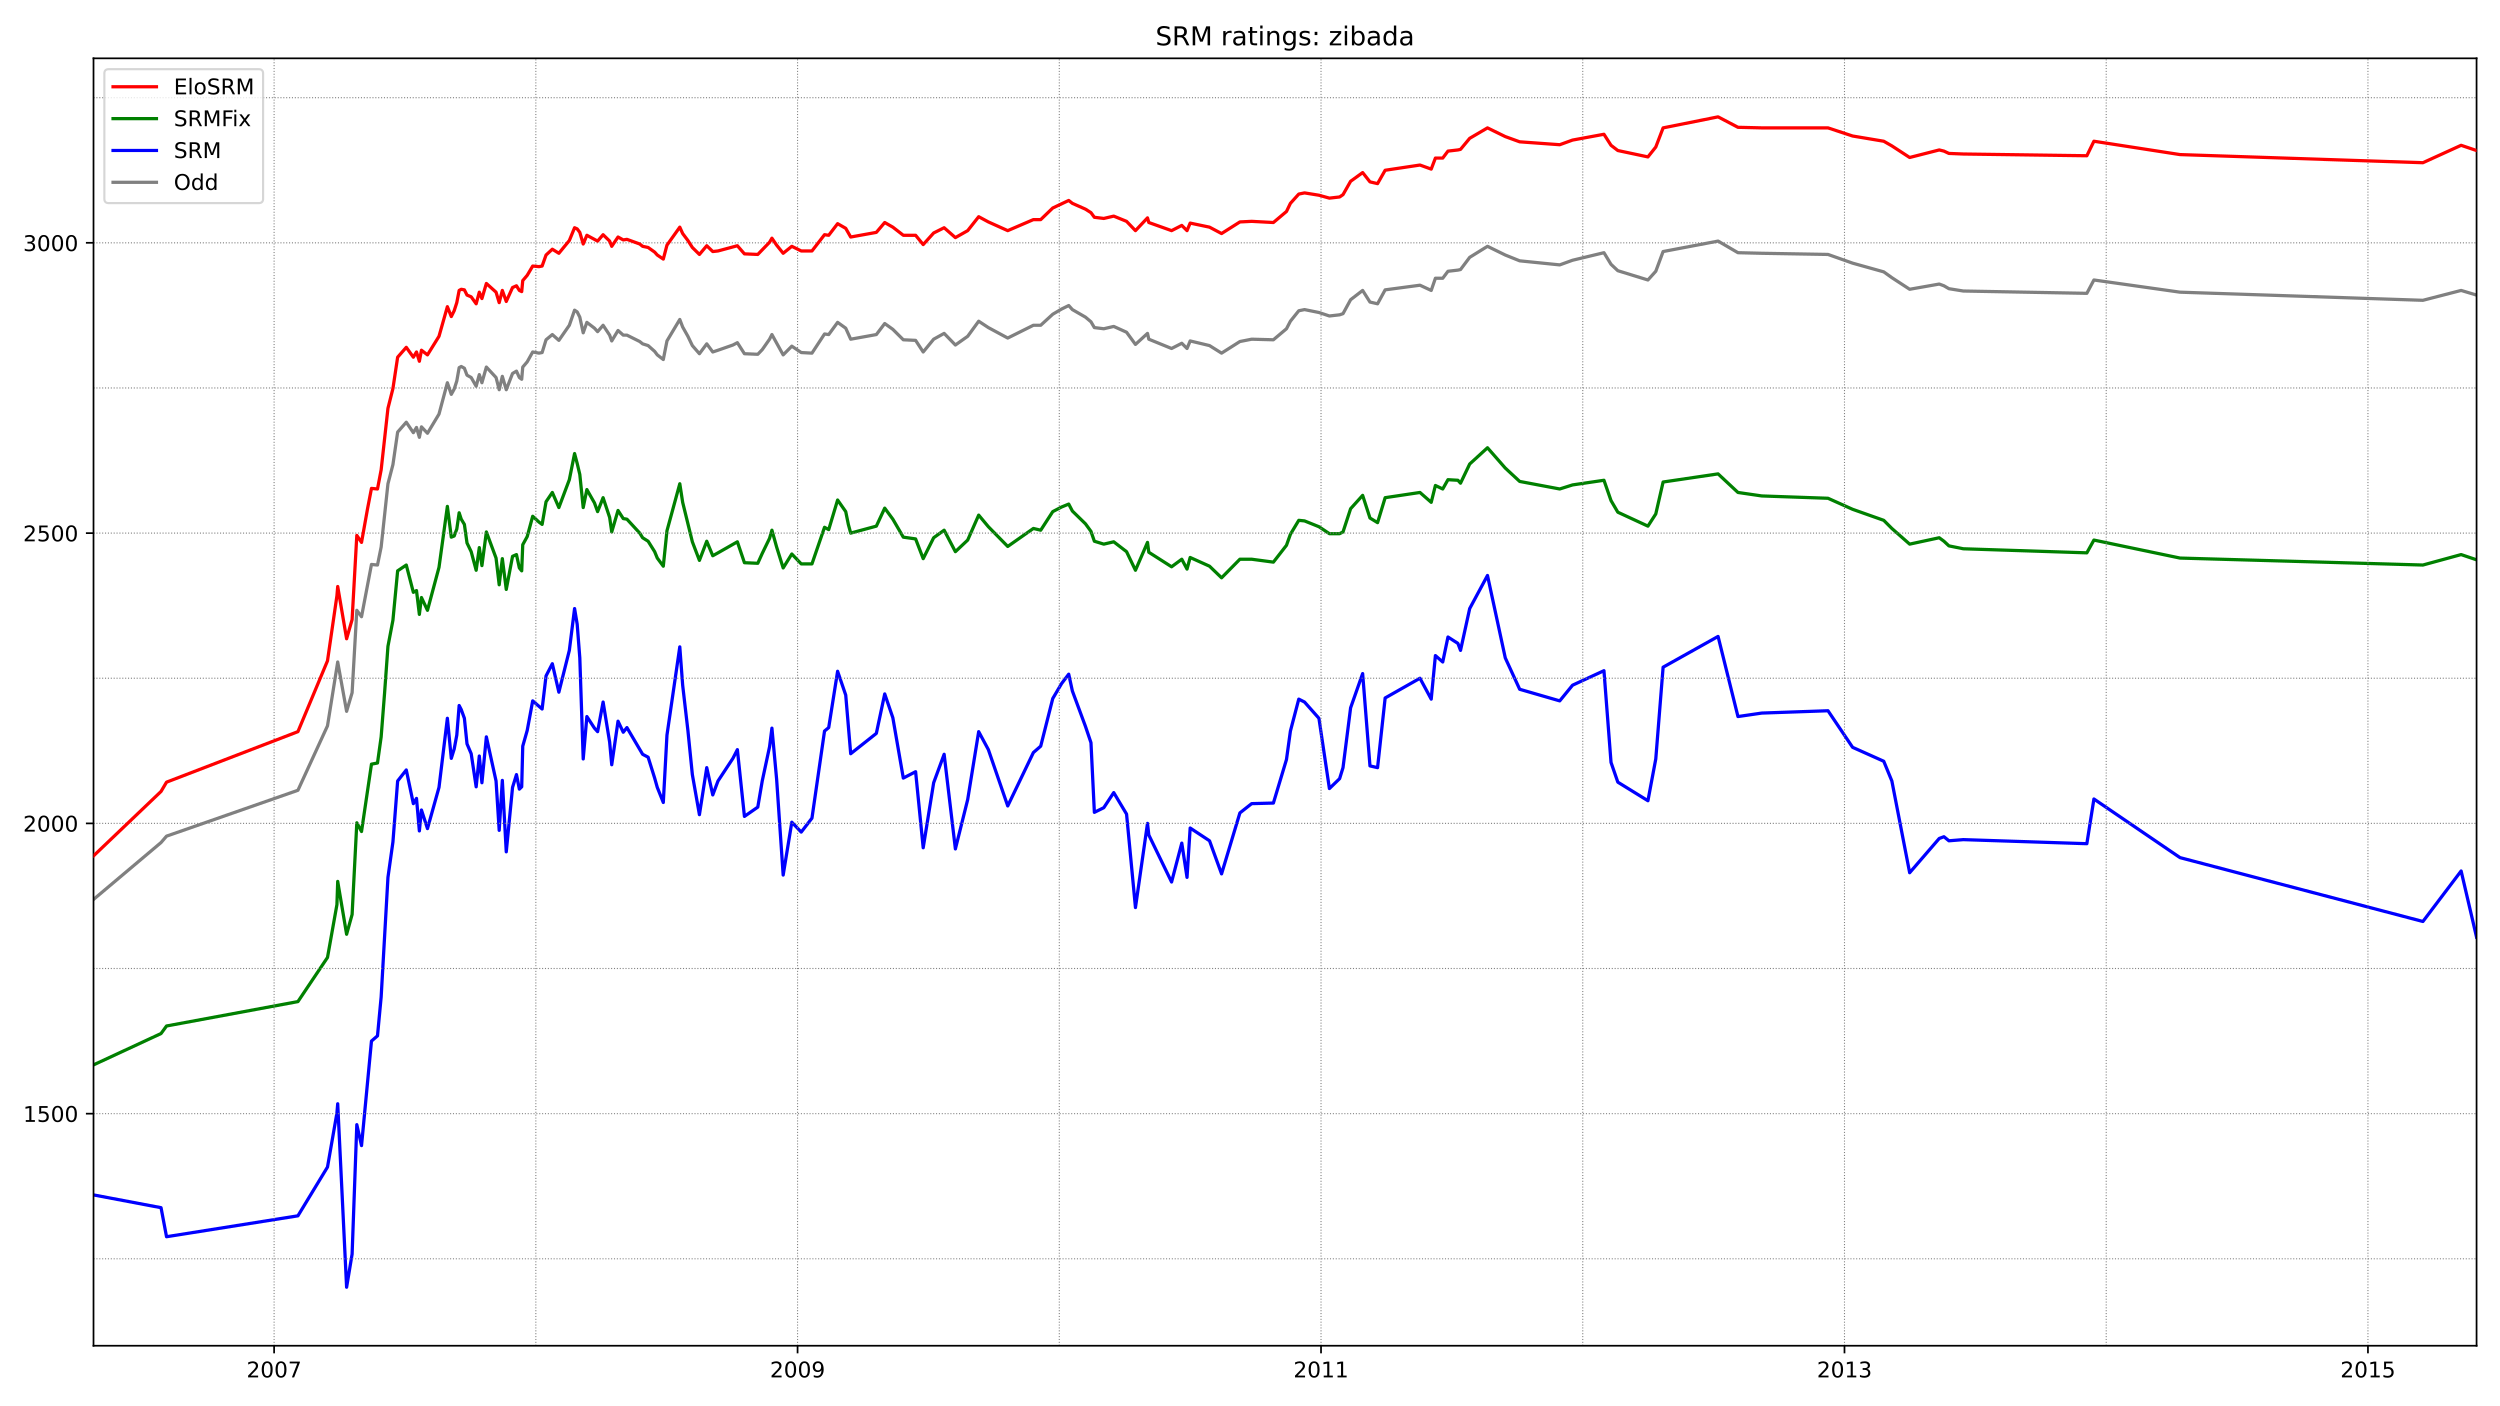 <?xml version="1.0" encoding="utf-8" standalone="no"?>
<!DOCTYPE svg PUBLIC "-//W3C//DTD SVG 1.1//EN"
  "http://www.w3.org/Graphics/SVG/1.1/DTD/svg11.dtd">
<!-- Created with matplotlib (https://matplotlib.org/) -->
<svg height="648pt" version="1.1" viewBox="0 0 1152 648" width="1152pt" xmlns="http://www.w3.org/2000/svg" xmlns:xlink="http://www.w3.org/1999/xlink">
 <defs>
  <style type="text/css">*{stroke-linecap:butt;stroke-linejoin:round;}</style>
 </defs>
 <g id="figure_1">
  <g id="patch_1">
   <path d="M 0 648 
L 1152 648 
L 1152 0 
L 0 0 
z
" style="fill:#ffffff;"/>
  </g>
  <g id="axes_1">
   <g id="patch_2">
    <path d="M 43.09 620.12 
L 1141.2 620.12 
L 1141.2 26.88 
L 43.09 26.88 
z
" style="fill:#ffffff;"/>
   </g>
   <g id="line2d_1">
    <path clip-path="url(#pf44eafd156)" d="M 43.09 414.455 
L 74.206 388.238 
L 76.739 385.296 
L 137.283 364.162 
L 150.911 334.468 
L 155.615 305.042 
L 159.715 327.78 
L 162.248 319.22 
L 164.419 281.233 
L 166.59 284.175 
L 171.173 260.099 
L 173.947 260.367 
L 175.635 252.074 
L 178.771 222.915 
L 181.062 214.087 
L 183.233 199.106 
L 187.213 194.558 
L 190.47 199.373 
L 191.917 196.966 
L 193.243 201.513 
L 194.208 196.698 
L 196.982 199.641 
L 202.289 190.813 
L 206.148 176.367 
L 207.957 181.717 
L 209.284 179.31 
L 210.49 175.565 
L 211.575 169.412 
L 212.54 168.877 
L 213.988 169.679 
L 215.194 172.889 
L 217.123 173.959 
L 219.415 177.972 
L 220.862 172.622 
L 222.068 176.367 
L 224.118 169.144 
L 228.581 173.959 
L 230.028 179.577 
L 231.475 173.424 
L 233.284 179.577 
L 236.179 172.087 
L 237.988 171.017 
L 239.315 173.959 
L 240.4 174.762 
L 240.882 169.144 
L 242.933 166.737 
L 245.465 162.189 
L 248.36 162.724 
L 249.807 162.456 
L 251.616 156.571 
L 254.511 154.163 
L 257.526 156.839 
L 262.35 149.883 
L 264.762 142.928 
L 265.968 143.73 
L 267.174 146.138 
L 268.742 153.361 
L 270.431 148.546 
L 273.928 151.221 
L 275.376 152.826 
L 277.908 149.883 
L 280.923 154.431 
L 281.888 157.106 
L 284.783 152.291 
L 287.195 154.431 
L 288.883 154.431 
L 294.793 157.374 
L 296.12 158.444 
L 298.652 159.246 
L 301.667 161.921 
L 302.874 163.526 
L 305.647 165.666 
L 307.336 157.106 
L 313.246 147.208 
L 314.572 150.686 
L 316.984 154.966 
L 319.035 159.246 
L 322.291 162.991 
L 325.668 158.444 
L 328.442 162.189 
L 330.854 161.386 
L 337.728 158.979 
L 339.779 157.909 
L 343.035 162.991 
L 349.186 163.259 
L 351.236 161.119 
L 354.613 156.303 
L 355.699 154.163 
L 360.885 163.526 
L 364.865 159.514 
L 369.206 162.456 
L 374.151 162.724 
L 379.94 153.896 
L 381.87 154.163 
L 385.97 148.546 
L 389.709 151.221 
L 392.001 156.303 
L 403.82 154.163 
L 407.679 149.081 
L 411.418 151.756 
L 416.242 156.571 
L 421.911 156.839 
L 425.408 162.189 
L 430.233 156.303 
L 435.057 153.628 
L 440.243 158.979 
L 445.911 154.966 
L 450.977 148.011 
L 455.439 150.953 
L 464.364 155.768 
L 476.183 149.883 
L 479.56 149.883 
L 485.108 144.8 
L 489.208 142.393 
L 492.465 140.788 
L 494.153 142.66 
L 500.184 146.138 
L 502.716 148.278 
L 504.284 150.953 
L 508.626 151.488 
L 513.209 150.418 
L 519.119 153.093 
L 523.219 158.711 
L 528.767 153.628 
L 529.37 156.303 
L 539.863 160.584 
L 544.566 158.176 
L 546.978 160.584 
L 548.426 157.106 
L 557.35 159.246 
L 562.898 162.724 
L 571.341 157.374 
L 576.768 156.303 
L 586.778 156.571 
L 592.808 151.488 
L 594.617 148.011 
L 598.477 143.195 
L 601.13 142.66 
L 607.763 143.998 
L 612.588 145.603 
L 617.291 145.068 
L 618.859 144.533 
L 622.357 138.113 
L 627.904 133.832 
L 631.281 139.183 
L 634.779 139.985 
L 638.276 133.565 
L 654.317 131.425 
L 659.503 133.832 
L 661.433 128.214 
L 664.81 128.214 
L 667.222 125.004 
L 671.805 124.469 
L 673.011 124.202 
L 677.232 118.584 
L 685.433 113.501 
L 693.634 117.514 
L 700.268 120.189 
L 718.72 122.062 
L 724.63 119.922 
L 739.102 116.444 
L 742.359 121.794 
L 745.494 124.737 
L 759.364 129.017 
L 762.982 125.004 
L 766.359 115.909 
L 791.686 111.094 
L 800.852 116.444 
L 811.827 116.711 
L 842.34 117.246 
L 853.677 121.259 
L 868.029 125.272 
L 871.768 127.947 
L 879.969 133.297 
L 893.598 130.89 
L 895.768 131.692 
L 898.06 133.03 
L 904.693 134.1 
L 961.619 135.17 
L 964.875 129.017 
L 1004.554 134.635 
L 1116.476 138.38 
L 1134.084 133.832 
L 1141.2 135.972 
L 1141.2 135.972 
" style="fill:none;stroke:#808080;stroke-linecap:square;stroke-width:1.5;"/>
   </g>
   <g id="line2d_2">
    <path clip-path="url(#pf44eafd156)" d="M 43.09 550.62 
L 74.206 556.505 
L 76.739 569.881 
L 137.283 560.25 
L 150.911 537.779 
L 155.253 512.9 
L 155.615 508.62 
L 159.715 593.155 
L 162.248 577.906 
L 164.419 518.251 
L 166.59 527.881 
L 171.173 479.728 
L 173.947 477.321 
L 175.635 459.397 
L 178.771 404.289 
L 181.062 387.971 
L 183.233 359.882 
L 187.213 354.799 
L 190.47 370.315 
L 191.917 367.907 
L 193.243 382.888 
L 194.208 373.258 
L 196.982 381.818 
L 202.289 362.825 
L 206.148 330.99 
L 207.957 349.449 
L 209.284 345.169 
L 210.49 338.748 
L 211.575 325.105 
L 212.54 326.978 
L 213.988 330.99 
L 215.194 342.761 
L 217.123 347.309 
L 219.415 362.557 
L 220.862 348.379 
L 222.068 360.685 
L 224.118 339.551 
L 228.581 359.882 
L 230.028 382.621 
L 231.475 359.614 
L 233.284 392.519 
L 236.179 362.825 
L 237.988 356.939 
L 239.315 363.627 
L 240.4 362.557 
L 240.882 343.831 
L 242.933 336.608 
L 245.465 322.965 
L 249.807 326.71 
L 251.616 311.462 
L 254.511 305.844 
L 257.526 318.952 
L 262.35 299.691 
L 264.762 280.43 
L 265.968 287.653 
L 267.174 303.169 
L 268.742 349.716 
L 270.431 330.188 
L 273.928 335.538 
L 275.376 337.143 
L 277.908 323.5 
L 280.923 341.958 
L 281.888 352.392 
L 284.783 332.328 
L 287.195 337.411 
L 288.883 335.271 
L 296.12 347.576 
L 298.652 348.914 
L 301.667 358.544 
L 302.874 362.825 
L 305.647 369.78 
L 307.336 338.748 
L 313.246 298.086 
L 314.572 315.742 
L 316.984 336.608 
L 319.035 356.939 
L 322.291 375.398 
L 325.668 353.729 
L 328.442 366.302 
L 330.854 359.882 
L 337.728 349.449 
L 339.779 345.436 
L 343.035 376.2 
L 349.186 371.92 
L 351.236 359.882 
L 354.613 344.099 
L 355.699 335.538 
L 357.869 359.079 
L 360.885 403.219 
L 364.865 378.875 
L 369.206 383.423 
L 374.151 377.003 
L 379.94 336.876 
L 381.87 335.271 
L 385.97 309.322 
L 389.709 320.29 
L 392.001 347.309 
L 403.82 337.946 
L 407.679 319.755 
L 411.418 330.723 
L 416.242 358.544 
L 421.911 355.602 
L 425.408 390.646 
L 430.233 360.685 
L 435.057 347.576 
L 440.243 391.181 
L 445.911 368.442 
L 450.977 337.143 
L 455.439 345.436 
L 464.364 371.385 
L 476.183 346.774 
L 479.56 343.831 
L 485.108 321.895 
L 489.208 314.94 
L 492.465 310.659 
L 494.153 318.417 
L 500.184 334.736 
L 502.716 342.226 
L 504.284 374.328 
L 508.626 372.188 
L 513.209 365.232 
L 519.119 375.13 
L 523.219 418.2 
L 528.767 379.411 
L 529.37 384.761 
L 539.863 406.429 
L 544.566 388.506 
L 546.978 404.289 
L 548.426 381.551 
L 557.35 387.436 
L 562.898 402.684 
L 571.341 374.595 
L 576.768 370.315 
L 586.778 370.048 
L 592.808 349.984 
L 594.617 336.876 
L 598.477 322.162 
L 601.13 323.5 
L 607.763 330.99 
L 612.588 363.36 
L 617.291 358.812 
L 618.859 353.729 
L 622.357 326.175 
L 627.904 310.392 
L 631.281 352.927 
L 634.779 353.729 
L 638.276 321.627 
L 654.317 312.532 
L 659.503 322.162 
L 661.433 302.099 
L 664.81 305.042 
L 667.222 293.538 
L 671.805 296.481 
L 673.011 299.691 
L 677.232 280.43 
L 685.433 265.182 
L 693.634 303.169 
L 700.268 317.615 
L 718.72 322.965 
L 724.63 315.742 
L 739.102 309.054 
L 742.359 351.322 
L 745.494 360.417 
L 759.364 368.977 
L 762.982 349.716 
L 766.359 307.449 
L 791.686 293.271 
L 800.852 330.188 
L 811.827 328.583 
L 842.34 327.513 
L 853.677 344.366 
L 868.029 350.786 
L 871.768 359.882 
L 879.969 402.149 
L 893.598 386.366 
L 895.768 385.563 
L 898.06 387.436 
L 904.693 386.901 
L 961.619 388.774 
L 964.875 368.175 
L 1004.554 395.194 
L 1116.476 424.62 
L 1134.084 401.347 
L 1141.2 431.843 
L 1141.2 431.843 
" style="fill:none;stroke:#0000ff;stroke-linecap:square;stroke-width:1.5;"/>
   </g>
   <g id="matplotlib.axis_1">
    <g id="xtick_1">
     <g id="line2d_3">
      <defs>
       <path d="M 0 0 
L 0 3.5 
" id="m2a156d9dce" style="stroke:#000000;stroke-width:0.8;"/>
      </defs>
      <g>
       <use style="stroke:#000000;stroke-width:0.8;" x="126.308" xlink:href="#m2a156d9dce" y="620.12"/>
      </g>
     </g>
     <g id="text_1">
      <!-- 2007 -->
      <g transform="translate(113.583 634.718)scale(0.1 -0.1)">
       <defs>
        <path d="M 19.188 8.297 
L 53.609 8.297 
L 53.609 0 
L 7.328 0 
L 7.328 8.297 
Q 12.938 14.109 22.625 23.891 
Q 32.328 33.688 34.812 36.531 
Q 39.547 41.844 41.422 45.531 
Q 43.312 49.219 43.312 52.781 
Q 43.312 58.594 39.234 62.25 
Q 35.156 65.922 28.609 65.922 
Q 23.969 65.922 18.812 64.312 
Q 13.672 62.703 7.812 59.422 
L 7.812 69.391 
Q 13.766 71.781 18.938 73 
Q 24.125 74.219 28.422 74.219 
Q 39.75 74.219 46.484 68.547 
Q 53.219 62.891 53.219 53.422 
Q 53.219 48.922 51.531 44.891 
Q 49.859 40.875 45.406 35.406 
Q 44.188 33.984 37.641 27.219 
Q 31.109 20.453 19.188 8.297 
z
" id="DejaVuSans-50"/>
        <path d="M 31.781 66.406 
Q 24.172 66.406 20.328 58.906 
Q 16.5 51.422 16.5 36.375 
Q 16.5 21.391 20.328 13.891 
Q 24.172 6.391 31.781 6.391 
Q 39.453 6.391 43.281 13.891 
Q 47.125 21.391 47.125 36.375 
Q 47.125 51.422 43.281 58.906 
Q 39.453 66.406 31.781 66.406 
z
M 31.781 74.219 
Q 44.047 74.219 50.516 64.516 
Q 56.984 54.828 56.984 36.375 
Q 56.984 17.969 50.516 8.266 
Q 44.047 -1.422 31.781 -1.422 
Q 19.531 -1.422 13.062 8.266 
Q 6.594 17.969 6.594 36.375 
Q 6.594 54.828 13.062 64.516 
Q 19.531 74.219 31.781 74.219 
z
" id="DejaVuSans-48"/>
        <path d="M 8.203 72.906 
L 55.078 72.906 
L 55.078 68.703 
L 28.609 0 
L 18.312 0 
L 43.219 64.594 
L 8.203 64.594 
z
" id="DejaVuSans-55"/>
       </defs>
       <use xlink:href="#DejaVuSans-50"/>
       <use x="63.623" xlink:href="#DejaVuSans-48"/>
       <use x="127.246" xlink:href="#DejaVuSans-48"/>
       <use x="190.869" xlink:href="#DejaVuSans-55"/>
      </g>
     </g>
    </g>
    <g id="xtick_2">
     <g id="line2d_4">
      <g>
       <use style="stroke:#000000;stroke-width:0.8;" x="367.518" xlink:href="#m2a156d9dce" y="620.12"/>
      </g>
     </g>
     <g id="text_2">
      <!-- 2009 -->
      <g transform="translate(354.793 634.718)scale(0.1 -0.1)">
       <defs>
        <path d="M 10.984 1.516 
L 10.984 10.5 
Q 14.703 8.734 18.5 7.812 
Q 22.312 6.891 25.984 6.891 
Q 35.75 6.891 40.891 13.453 
Q 46.047 20.016 46.781 33.406 
Q 43.953 29.203 39.594 26.953 
Q 35.25 24.703 29.984 24.703 
Q 19.047 24.703 12.672 31.312 
Q 6.297 37.938 6.297 49.422 
Q 6.297 60.641 12.938 67.422 
Q 19.578 74.219 30.609 74.219 
Q 43.266 74.219 49.922 64.516 
Q 56.594 54.828 56.594 36.375 
Q 56.594 19.141 48.406 8.859 
Q 40.234 -1.422 26.422 -1.422 
Q 22.703 -1.422 18.891 -0.688 
Q 15.094 0.047 10.984 1.516 
z
M 30.609 32.422 
Q 37.25 32.422 41.125 36.953 
Q 45.016 41.5 45.016 49.422 
Q 45.016 57.281 41.125 61.844 
Q 37.25 66.406 30.609 66.406 
Q 23.969 66.406 20.094 61.844 
Q 16.219 57.281 16.219 49.422 
Q 16.219 41.5 20.094 36.953 
Q 23.969 32.422 30.609 32.422 
z
" id="DejaVuSans-57"/>
       </defs>
       <use xlink:href="#DejaVuSans-50"/>
       <use x="63.623" xlink:href="#DejaVuSans-48"/>
       <use x="127.246" xlink:href="#DejaVuSans-48"/>
       <use x="190.869" xlink:href="#DejaVuSans-57"/>
      </g>
     </g>
    </g>
    <g id="xtick_3">
     <g id="line2d_5">
      <g>
       <use style="stroke:#000000;stroke-width:0.8;" x="608.728" xlink:href="#m2a156d9dce" y="620.12"/>
      </g>
     </g>
     <g id="text_3">
      <!-- 2011 -->
      <g transform="translate(596.003 634.718)scale(0.1 -0.1)">
       <defs>
        <path d="M 12.406 8.297 
L 28.516 8.297 
L 28.516 63.922 
L 10.984 60.406 
L 10.984 69.391 
L 28.422 72.906 
L 38.281 72.906 
L 38.281 8.297 
L 54.391 8.297 
L 54.391 0 
L 12.406 0 
z
" id="DejaVuSans-49"/>
       </defs>
       <use xlink:href="#DejaVuSans-50"/>
       <use x="63.623" xlink:href="#DejaVuSans-48"/>
       <use x="127.246" xlink:href="#DejaVuSans-49"/>
       <use x="190.869" xlink:href="#DejaVuSans-49"/>
      </g>
     </g>
    </g>
    <g id="xtick_4">
     <g id="line2d_6">
      <g>
       <use style="stroke:#000000;stroke-width:0.8;" x="849.939" xlink:href="#m2a156d9dce" y="620.12"/>
      </g>
     </g>
     <g id="text_4">
      <!-- 2013 -->
      <g transform="translate(837.214 634.718)scale(0.1 -0.1)">
       <defs>
        <path d="M 40.578 39.312 
Q 47.656 37.797 51.625 33 
Q 55.609 28.219 55.609 21.188 
Q 55.609 10.406 48.188 4.484 
Q 40.766 -1.422 27.094 -1.422 
Q 22.516 -1.422 17.656 -0.516 
Q 12.797 0.391 7.625 2.203 
L 7.625 11.719 
Q 11.719 9.328 16.594 8.109 
Q 21.484 6.891 26.812 6.891 
Q 36.078 6.891 40.938 10.547 
Q 45.797 14.203 45.797 21.188 
Q 45.797 27.641 41.281 31.266 
Q 36.766 34.906 28.719 34.906 
L 20.219 34.906 
L 20.219 43.016 
L 29.109 43.016 
Q 36.375 43.016 40.234 45.922 
Q 44.094 48.828 44.094 54.297 
Q 44.094 59.906 40.109 62.906 
Q 36.141 65.922 28.719 65.922 
Q 24.656 65.922 20.016 65.031 
Q 15.375 64.156 9.812 62.312 
L 9.812 71.094 
Q 15.438 72.656 20.344 73.438 
Q 25.25 74.219 29.594 74.219 
Q 40.828 74.219 47.359 69.109 
Q 53.906 64.016 53.906 55.328 
Q 53.906 49.266 50.438 45.094 
Q 46.969 40.922 40.578 39.312 
z
" id="DejaVuSans-51"/>
       </defs>
       <use xlink:href="#DejaVuSans-50"/>
       <use x="63.623" xlink:href="#DejaVuSans-48"/>
       <use x="127.246" xlink:href="#DejaVuSans-49"/>
       <use x="190.869" xlink:href="#DejaVuSans-51"/>
      </g>
     </g>
    </g>
    <g id="xtick_5">
     <g id="line2d_7">
      <g>
       <use style="stroke:#000000;stroke-width:0.8;" x="1091.149" xlink:href="#m2a156d9dce" y="620.12"/>
      </g>
     </g>
     <g id="text_5">
      <!-- 2015 -->
      <g transform="translate(1078.424 634.718)scale(0.1 -0.1)">
       <defs>
        <path d="M 10.797 72.906 
L 49.516 72.906 
L 49.516 64.594 
L 19.828 64.594 
L 19.828 46.734 
Q 21.969 47.469 24.109 47.828 
Q 26.266 48.188 28.422 48.188 
Q 40.625 48.188 47.75 41.5 
Q 54.891 34.812 54.891 23.391 
Q 54.891 11.625 47.562 5.094 
Q 40.234 -1.422 26.906 -1.422 
Q 22.312 -1.422 17.547 -0.641 
Q 12.797 0.141 7.719 1.703 
L 7.719 11.625 
Q 12.109 9.234 16.797 8.062 
Q 21.484 6.891 26.703 6.891 
Q 35.156 6.891 40.078 11.328 
Q 45.016 15.766 45.016 23.391 
Q 45.016 31 40.078 35.438 
Q 35.156 39.891 26.703 39.891 
Q 22.75 39.891 18.812 39.016 
Q 14.891 38.141 10.797 36.281 
z
" id="DejaVuSans-53"/>
       </defs>
       <use xlink:href="#DejaVuSans-50"/>
       <use x="63.623" xlink:href="#DejaVuSans-48"/>
       <use x="127.246" xlink:href="#DejaVuSans-49"/>
       <use x="190.869" xlink:href="#DejaVuSans-53"/>
      </g>
     </g>
    </g>
   </g>
   <g id="matplotlib.axis_2">
    <g id="ytick_1">
     <g id="line2d_8">
      <defs>
       <path d="M 0 0 
L -3.5 0 
" id="m68e3011d3d" style="stroke:#000000;stroke-width:0.8;"/>
      </defs>
      <g>
       <use style="stroke:#000000;stroke-width:0.8;" x="43.09" xlink:href="#m68e3011d3d" y="513.168"/>
      </g>
     </g>
     <g id="text_6">
      <!-- 1500 -->
      <g transform="translate(10.64 516.967)scale(0.1 -0.1)">
       <use xlink:href="#DejaVuSans-49"/>
       <use x="63.623" xlink:href="#DejaVuSans-53"/>
       <use x="127.246" xlink:href="#DejaVuSans-48"/>
       <use x="190.869" xlink:href="#DejaVuSans-48"/>
      </g>
     </g>
    </g>
    <g id="ytick_2">
     <g id="line2d_9">
      <g>
       <use style="stroke:#000000;stroke-width:0.8;" x="43.09" xlink:href="#m68e3011d3d" y="379.411"/>
      </g>
     </g>
     <g id="text_7">
      <!-- 2000 -->
      <g transform="translate(10.64 383.21)scale(0.1 -0.1)">
       <use xlink:href="#DejaVuSans-50"/>
       <use x="63.623" xlink:href="#DejaVuSans-48"/>
       <use x="127.246" xlink:href="#DejaVuSans-48"/>
       <use x="190.869" xlink:href="#DejaVuSans-48"/>
      </g>
     </g>
    </g>
    <g id="ytick_3">
     <g id="line2d_10">
      <g>
       <use style="stroke:#000000;stroke-width:0.8;" x="43.09" xlink:href="#m68e3011d3d" y="245.653"/>
      </g>
     </g>
     <g id="text_8">
      <!-- 2500 -->
      <g transform="translate(10.64 249.453)scale(0.1 -0.1)">
       <use xlink:href="#DejaVuSans-50"/>
       <use x="63.623" xlink:href="#DejaVuSans-53"/>
       <use x="127.246" xlink:href="#DejaVuSans-48"/>
       <use x="190.869" xlink:href="#DejaVuSans-48"/>
      </g>
     </g>
    </g>
    <g id="ytick_4">
     <g id="line2d_11">
      <g>
       <use style="stroke:#000000;stroke-width:0.8;" x="43.09" xlink:href="#m68e3011d3d" y="111.896"/>
      </g>
     </g>
     <g id="text_9">
      <!-- 3000 -->
      <g transform="translate(10.64 115.695)scale(0.1 -0.1)">
       <use xlink:href="#DejaVuSans-51"/>
       <use x="63.623" xlink:href="#DejaVuSans-48"/>
       <use x="127.246" xlink:href="#DejaVuSans-48"/>
       <use x="190.869" xlink:href="#DejaVuSans-48"/>
      </g>
     </g>
    </g>
   </g>
   <g id="line2d_12">
    <path clip-path="url(#pf44eafd156)" d="M 43.09 490.697 
L 74.206 476.251 
L 76.739 472.773 
L 137.283 461.537 
L 150.911 441.206 
L 155.253 416.863 
L 155.615 406.162 
L 159.715 430.506 
L 162.248 421.41 
L 164.419 379.143 
L 166.59 383.156 
L 171.173 352.124 
L 173.947 351.589 
L 175.635 339.551 
L 177.203 319.487 
L 178.771 297.819 
L 181.062 285.78 
L 183.233 263.042 
L 187.213 260.367 
L 190.47 272.94 
L 191.917 272.137 
L 193.243 283.105 
L 194.208 275.347 
L 196.982 281.233 
L 202.289 261.437 
L 206.148 233.348 
L 207.957 247.526 
L 209.284 246.991 
L 210.49 243.781 
L 211.575 236.29 
L 212.54 239.233 
L 213.988 241.641 
L 215.194 250.201 
L 217.123 254.214 
L 219.415 262.774 
L 220.862 252.341 
L 222.068 260.634 
L 224.118 245.118 
L 228.581 257.156 
L 230.028 269.462 
L 231.475 257.424 
L 233.284 271.602 
L 236.179 256.354 
L 237.988 255.551 
L 239.315 261.704 
L 240.4 263.042 
L 240.882 251.004 
L 242.933 247.258 
L 245.465 237.895 
L 248.36 240.571 
L 249.807 241.641 
L 251.616 231.208 
L 254.511 226.927 
L 257.526 233.883 
L 262.35 221.042 
L 264.762 209.004 
L 265.968 213.552 
L 267.174 218.634 
L 268.742 233.883 
L 270.431 225.59 
L 273.928 231.743 
L 275.376 235.755 
L 277.908 229.335 
L 280.923 238.43 
L 281.888 245.118 
L 284.783 235.22 
L 287.195 238.965 
L 288.883 239.233 
L 294.793 245.653 
L 296.12 247.793 
L 298.652 249.399 
L 301.667 254.214 
L 302.874 257.156 
L 305.647 260.902 
L 307.336 244.583 
L 313.246 222.915 
L 314.572 231.475 
L 319.035 249.666 
L 322.291 258.226 
L 325.668 249.399 
L 328.442 256.086 
L 330.854 254.749 
L 339.779 249.666 
L 343.035 259.297 
L 349.186 259.564 
L 351.236 255.016 
L 354.613 248.061 
L 355.699 244.316 
L 357.869 252.074 
L 360.885 261.704 
L 364.865 255.284 
L 369.206 259.832 
L 374.151 259.832 
L 379.94 242.978 
L 381.87 244.048 
L 385.97 230.405 
L 389.709 235.755 
L 390.915 241.641 
L 392.001 245.653 
L 403.82 242.443 
L 407.679 234.15 
L 411.418 239.233 
L 416.242 247.526 
L 421.911 248.328 
L 425.408 257.424 
L 430.233 247.793 
L 435.057 244.316 
L 440.243 254.214 
L 445.911 248.863 
L 450.977 237.36 
L 455.439 242.711 
L 464.364 251.806 
L 476.183 243.513 
L 479.56 244.316 
L 485.108 235.755 
L 489.208 233.615 
L 492.465 232.278 
L 494.153 235.488 
L 500.184 241.373 
L 502.716 244.851 
L 504.284 249.399 
L 508.626 250.736 
L 513.209 249.666 
L 519.119 254.214 
L 523.219 262.774 
L 528.767 249.934 
L 529.37 254.481 
L 539.863 261.169 
L 544.566 257.691 
L 546.978 262.239 
L 548.426 256.889 
L 557.35 260.902 
L 562.898 266.252 
L 571.341 257.691 
L 576.768 257.691 
L 586.778 259.029 
L 592.808 251.271 
L 594.617 246.188 
L 598.477 239.768 
L 601.13 240.035 
L 607.763 242.711 
L 612.588 245.921 
L 617.291 245.921 
L 618.859 245.118 
L 622.357 234.418 
L 627.904 228.265 
L 631.281 238.698 
L 634.779 240.838 
L 638.276 229.335 
L 654.317 226.927 
L 659.503 231.475 
L 661.433 223.717 
L 664.81 225.322 
L 667.222 221.042 
L 671.805 221.309 
L 673.011 222.647 
L 677.232 213.819 
L 685.433 206.329 
L 693.634 215.692 
L 700.268 221.845 
L 718.72 225.322 
L 724.63 223.45 
L 739.102 221.309 
L 742.359 230.672 
L 745.494 236.023 
L 759.364 242.443 
L 762.982 236.825 
L 766.359 222.112 
L 791.686 218.367 
L 800.852 226.927 
L 811.827 228.532 
L 842.34 229.602 
L 853.677 234.685 
L 868.029 239.768 
L 871.768 243.513 
L 879.969 250.736 
L 893.598 247.793 
L 895.768 249.399 
L 898.06 251.539 
L 904.693 252.876 
L 961.619 254.749 
L 964.875 248.863 
L 1004.554 257.156 
L 1116.476 260.367 
L 1134.084 255.551 
L 1141.2 257.959 
L 1141.2 257.959 
" style="fill:none;stroke:#008000;stroke-linecap:square;stroke-width:1.5;"/>
   </g>
   <g id="line2d_13">
    <path clip-path="url(#pf44eafd156)" d="M 43.09 580.046 
L 1141.2 580.046 
" style="fill:none;stroke:#808080;stroke-dasharray:0.5,0.825;stroke-dashoffset:0;stroke-width:0.5;"/>
   </g>
   <g id="line2d_14">
    <path clip-path="url(#pf44eafd156)" d="M 43.09 513.168 
L 1141.2 513.168 
" style="fill:none;stroke:#808080;stroke-dasharray:0.5,0.825;stroke-dashoffset:0;stroke-width:0.5;"/>
   </g>
   <g id="line2d_15">
    <path clip-path="url(#pf44eafd156)" d="M 43.09 446.289 
L 1141.2 446.289 
" style="fill:none;stroke:#808080;stroke-dasharray:0.5,0.825;stroke-dashoffset:0;stroke-width:0.5;"/>
   </g>
   <g id="line2d_16">
    <path clip-path="url(#pf44eafd156)" d="M 43.09 379.411 
L 1141.2 379.411 
" style="fill:none;stroke:#808080;stroke-dasharray:0.5,0.825;stroke-dashoffset:0;stroke-width:0.5;"/>
   </g>
   <g id="line2d_17">
    <path clip-path="url(#pf44eafd156)" d="M 43.09 312.532 
L 1141.2 312.532 
" style="fill:none;stroke:#808080;stroke-dasharray:0.5,0.825;stroke-dashoffset:0;stroke-width:0.5;"/>
   </g>
   <g id="line2d_18">
    <path clip-path="url(#pf44eafd156)" d="M 43.09 245.653 
L 1141.2 245.653 
" style="fill:none;stroke:#808080;stroke-dasharray:0.5,0.825;stroke-dashoffset:0;stroke-width:0.5;"/>
   </g>
   <g id="line2d_19">
    <path clip-path="url(#pf44eafd156)" d="M 43.09 178.775 
L 1141.2 178.775 
" style="fill:none;stroke:#808080;stroke-dasharray:0.5,0.825;stroke-dashoffset:0;stroke-width:0.5;"/>
   </g>
   <g id="line2d_20">
    <path clip-path="url(#pf44eafd156)" d="M 43.09 111.896 
L 1141.2 111.896 
" style="fill:none;stroke:#808080;stroke-dasharray:0.5,0.825;stroke-dashoffset:0;stroke-width:0.5;"/>
   </g>
   <g id="line2d_21">
    <path clip-path="url(#pf44eafd156)" d="M 43.09 45.017 
L 1141.2 45.017 
" style="fill:none;stroke:#808080;stroke-dasharray:0.5,0.825;stroke-dashoffset:0;stroke-width:0.5;"/>
   </g>
   <g id="line2d_22">
    <path clip-path="url(#pf44eafd156)" d="M 126.308 620.12 
L 126.308 26.88 
" style="fill:none;stroke:#808080;stroke-dasharray:0.5,0.825;stroke-dashoffset:0;stroke-width:0.5;"/>
   </g>
   <g id="line2d_23">
    <path clip-path="url(#pf44eafd156)" d="M 246.913 620.12 
L 246.913 26.88 
" style="fill:none;stroke:#808080;stroke-dasharray:0.5,0.825;stroke-dashoffset:0;stroke-width:0.5;"/>
   </g>
   <g id="line2d_24">
    <path clip-path="url(#pf44eafd156)" d="M 367.518 620.12 
L 367.518 26.88 
" style="fill:none;stroke:#808080;stroke-dasharray:0.5,0.825;stroke-dashoffset:0;stroke-width:0.5;"/>
   </g>
   <g id="line2d_25">
    <path clip-path="url(#pf44eafd156)" d="M 488.123 620.12 
L 488.123 26.88 
" style="fill:none;stroke:#808080;stroke-dasharray:0.5,0.825;stroke-dashoffset:0;stroke-width:0.5;"/>
   </g>
   <g id="line2d_26">
    <path clip-path="url(#pf44eafd156)" d="M 608.728 620.12 
L 608.728 26.88 
" style="fill:none;stroke:#808080;stroke-dasharray:0.5,0.825;stroke-dashoffset:0;stroke-width:0.5;"/>
   </g>
   <g id="line2d_27">
    <path clip-path="url(#pf44eafd156)" d="M 729.333 620.12 
L 729.333 26.88 
" style="fill:none;stroke:#808080;stroke-dasharray:0.5,0.825;stroke-dashoffset:0;stroke-width:0.5;"/>
   </g>
   <g id="line2d_28">
    <path clip-path="url(#pf44eafd156)" d="M 849.939 620.12 
L 849.939 26.88 
" style="fill:none;stroke:#808080;stroke-dasharray:0.5,0.825;stroke-dashoffset:0;stroke-width:0.5;"/>
   </g>
   <g id="line2d_29">
    <path clip-path="url(#pf44eafd156)" d="M 970.544 620.12 
L 970.544 26.88 
" style="fill:none;stroke:#808080;stroke-dasharray:0.5,0.825;stroke-dashoffset:0;stroke-width:0.5;"/>
   </g>
   <g id="line2d_30">
    <path clip-path="url(#pf44eafd156)" d="M 1091.149 620.12 
L 1091.149 26.88 
" style="fill:none;stroke:#808080;stroke-dasharray:0.5,0.825;stroke-dashoffset:0;stroke-width:0.5;"/>
   </g>
   <g id="patch_3">
    <path d="M 43.09 620.12 
L 43.09 26.88 
" style="fill:none;stroke:#000000;stroke-linecap:square;stroke-linejoin:miter;stroke-width:0.8;"/>
   </g>
   <g id="patch_4">
    <path d="M 1141.2 620.12 
L 1141.2 26.88 
" style="fill:none;stroke:#000000;stroke-linecap:square;stroke-linejoin:miter;stroke-width:0.8;"/>
   </g>
   <g id="patch_5">
    <path d="M 43.09 620.12 
L 1141.2 620.12 
" style="fill:none;stroke:#000000;stroke-linecap:square;stroke-linejoin:miter;stroke-width:0.8;"/>
   </g>
   <g id="patch_6">
    <path d="M 43.09 26.88 
L 1141.2 26.88 
" style="fill:none;stroke:#000000;stroke-linecap:square;stroke-linejoin:miter;stroke-width:0.8;"/>
   </g>
   <g id="line2d_31">
    <path clip-path="url(#pf44eafd156)" d="M 43.09 394.391 
L 74.206 364.697 
L 76.739 360.417 
L 137.283 337.143 
L 150.911 304.506 
L 155.253 274.545 
L 155.615 270.265 
L 159.715 294.341 
L 162.248 285.513 
L 164.419 246.723 
L 166.59 249.934 
L 169.364 234.418 
L 171.173 225.055 
L 173.947 225.322 
L 175.635 216.494 
L 178.771 188.138 
L 181.062 179.042 
L 183.233 164.596 
L 187.213 160.049 
L 190.47 164.596 
L 191.917 162.189 
L 193.243 166.469 
L 194.208 161.386 
L 196.982 163.526 
L 202.289 154.966 
L 206.148 141.323 
L 207.957 145.87 
L 209.284 143.195 
L 210.49 139.45 
L 211.575 133.832 
L 212.54 133.297 
L 213.988 133.565 
L 215.194 135.972 
L 217.123 136.775 
L 219.415 139.985 
L 220.862 134.635 
L 222.068 137.577 
L 224.118 130.622 
L 228.581 134.635 
L 230.028 139.45 
L 231.475 133.832 
L 233.284 138.915 
L 236.179 132.495 
L 237.988 131.692 
L 239.315 133.832 
L 240.4 134.367 
L 240.882 129.285 
L 242.933 126.877 
L 245.465 122.597 
L 248.36 122.864 
L 249.807 122.597 
L 251.616 117.514 
L 254.511 114.839 
L 257.526 116.711 
L 262.35 110.826 
L 264.762 104.941 
L 265.968 105.476 
L 267.174 107.081 
L 268.742 112.431 
L 270.431 108.418 
L 275.376 111.094 
L 277.908 108.151 
L 280.923 111.094 
L 281.888 113.501 
L 284.783 109.221 
L 287.195 110.559 
L 288.883 110.291 
L 294.793 112.431 
L 296.12 113.501 
L 298.652 114.036 
L 301.667 116.176 
L 302.874 117.514 
L 305.647 119.386 
L 307.336 112.966 
L 313.246 104.673 
L 314.572 107.616 
L 316.984 110.826 
L 319.035 114.036 
L 322.291 117.246 
L 325.668 113.234 
L 328.442 115.909 
L 330.854 115.641 
L 339.779 113.234 
L 343.035 116.979 
L 349.186 117.246 
L 354.613 111.629 
L 355.699 109.756 
L 357.869 112.966 
L 360.885 116.711 
L 364.865 113.501 
L 369.206 115.641 
L 374.151 115.641 
L 379.94 108.151 
L 381.87 108.418 
L 385.97 103.068 
L 389.709 105.208 
L 392.001 109.221 
L 403.82 107.081 
L 407.679 102.533 
L 411.418 104.673 
L 416.242 108.418 
L 421.911 108.418 
L 425.408 112.699 
L 430.233 107.348 
L 435.057 104.941 
L 440.243 109.488 
L 445.911 106.278 
L 450.977 99.858 
L 455.439 102.266 
L 464.364 106.278 
L 476.183 101.196 
L 479.56 101.196 
L 485.108 95.845 
L 492.465 92.368 
L 494.153 93.705 
L 500.184 96.38 
L 502.716 97.985 
L 504.284 100.125 
L 508.626 100.66 
L 513.209 99.59 
L 519.119 101.998 
L 523.219 106.278 
L 528.767 100.393 
L 529.37 102.533 
L 539.863 106.278 
L 544.566 103.871 
L 546.978 106.278 
L 548.426 102.801 
L 557.35 104.673 
L 562.898 107.616 
L 571.341 102.266 
L 576.768 101.998 
L 586.778 102.533 
L 592.808 97.45 
L 594.617 93.705 
L 598.477 89.425 
L 601.13 88.89 
L 607.763 89.96 
L 612.588 91.297 
L 617.291 90.762 
L 618.859 89.692 
L 622.357 83.54 
L 627.904 79.527 
L 631.281 83.807 
L 634.779 84.61 
L 638.276 78.457 
L 654.317 76.049 
L 659.503 77.922 
L 661.433 72.839 
L 664.81 72.839 
L 667.222 69.629 
L 671.805 69.094 
L 673.011 68.826 
L 677.232 63.743 
L 685.433 58.928 
L 693.634 62.941 
L 700.268 65.349 
L 718.72 66.686 
L 724.63 64.546 
L 739.102 61.871 
L 742.359 66.954 
L 745.494 69.361 
L 759.364 72.304 
L 762.982 67.756 
L 766.359 58.928 
L 791.686 53.845 
L 800.852 58.661 
L 811.827 58.928 
L 842.34 58.928 
L 853.677 62.673 
L 868.029 65.081 
L 871.768 67.221 
L 879.969 72.571 
L 893.598 69.094 
L 895.768 69.629 
L 898.06 70.699 
L 904.693 70.966 
L 961.619 71.769 
L 964.875 65.081 
L 1004.554 71.234 
L 1116.476 74.979 
L 1134.084 66.954 
L 1141.2 69.361 
L 1141.2 69.361 
" style="fill:none;stroke:#ff0000;stroke-linecap:square;stroke-width:1.5;"/>
   </g>
   <g id="text_10">
    <!-- SRM ratings: zibada -->
    <g transform="translate(532.467 20.88)scale(0.12 -0.12)">
     <defs>
      <path d="M 53.516 70.516 
L 53.516 60.891 
Q 47.906 63.578 42.922 64.891 
Q 37.938 66.219 33.297 66.219 
Q 25.25 66.219 20.875 63.094 
Q 16.5 59.969 16.5 54.203 
Q 16.5 49.359 19.406 46.891 
Q 22.312 44.438 30.422 42.922 
L 36.375 41.703 
Q 47.406 39.594 52.656 34.297 
Q 57.906 29 57.906 20.125 
Q 57.906 9.516 50.797 4.047 
Q 43.703 -1.422 29.984 -1.422 
Q 24.812 -1.422 18.969 -0.25 
Q 13.141 0.922 6.891 3.219 
L 6.891 13.375 
Q 12.891 10.016 18.656 8.297 
Q 24.422 6.594 29.984 6.594 
Q 38.422 6.594 43.016 9.906 
Q 47.609 13.234 47.609 19.391 
Q 47.609 24.75 44.312 27.781 
Q 41.016 30.812 33.5 32.328 
L 27.484 33.5 
Q 16.453 35.688 11.516 40.375 
Q 6.594 45.062 6.594 53.422 
Q 6.594 63.094 13.406 68.656 
Q 20.219 74.219 32.172 74.219 
Q 37.312 74.219 42.625 73.281 
Q 47.953 72.359 53.516 70.516 
z
" id="DejaVuSans-83"/>
      <path d="M 44.391 34.188 
Q 47.562 33.109 50.562 29.594 
Q 53.562 26.078 56.594 19.922 
L 66.609 0 
L 56 0 
L 46.688 18.703 
Q 43.062 26.031 39.672 28.422 
Q 36.281 30.812 30.422 30.812 
L 19.672 30.812 
L 19.672 0 
L 9.812 0 
L 9.812 72.906 
L 32.078 72.906 
Q 44.578 72.906 50.734 67.672 
Q 56.891 62.453 56.891 51.906 
Q 56.891 45.016 53.688 40.469 
Q 50.484 35.938 44.391 34.188 
z
M 19.672 64.797 
L 19.672 38.922 
L 32.078 38.922 
Q 39.203 38.922 42.844 42.219 
Q 46.484 45.516 46.484 51.906 
Q 46.484 58.297 42.844 61.547 
Q 39.203 64.797 32.078 64.797 
z
" id="DejaVuSans-82"/>
      <path d="M 9.812 72.906 
L 24.516 72.906 
L 43.109 23.297 
L 61.812 72.906 
L 76.516 72.906 
L 76.516 0 
L 66.891 0 
L 66.891 64.016 
L 48.094 14.016 
L 38.188 14.016 
L 19.391 64.016 
L 19.391 0 
L 9.812 0 
z
" id="DejaVuSans-77"/>
      <path id="DejaVuSans-32"/>
      <path d="M 41.109 46.297 
Q 39.594 47.172 37.812 47.578 
Q 36.031 48 33.891 48 
Q 26.266 48 22.188 43.047 
Q 18.109 38.094 18.109 28.812 
L 18.109 0 
L 9.078 0 
L 9.078 54.688 
L 18.109 54.688 
L 18.109 46.188 
Q 20.953 51.172 25.484 53.578 
Q 30.031 56 36.531 56 
Q 37.453 56 38.578 55.875 
Q 39.703 55.766 41.062 55.516 
z
" id="DejaVuSans-114"/>
      <path d="M 34.281 27.484 
Q 23.391 27.484 19.188 25 
Q 14.984 22.516 14.984 16.5 
Q 14.984 11.719 18.141 8.906 
Q 21.297 6.109 26.703 6.109 
Q 34.188 6.109 38.703 11.406 
Q 43.219 16.703 43.219 25.484 
L 43.219 27.484 
z
M 52.203 31.203 
L 52.203 0 
L 43.219 0 
L 43.219 8.297 
Q 40.141 3.328 35.547 0.953 
Q 30.953 -1.422 24.312 -1.422 
Q 15.922 -1.422 10.953 3.297 
Q 6 8.016 6 15.922 
Q 6 25.141 12.172 29.828 
Q 18.359 34.516 30.609 34.516 
L 43.219 34.516 
L 43.219 35.406 
Q 43.219 41.609 39.141 45 
Q 35.062 48.391 27.688 48.391 
Q 23 48.391 18.547 47.266 
Q 14.109 46.141 10.016 43.891 
L 10.016 52.203 
Q 14.938 54.109 19.578 55.047 
Q 24.219 56 28.609 56 
Q 40.484 56 46.344 49.844 
Q 52.203 43.703 52.203 31.203 
z
" id="DejaVuSans-97"/>
      <path d="M 18.312 70.219 
L 18.312 54.688 
L 36.812 54.688 
L 36.812 47.703 
L 18.312 47.703 
L 18.312 18.016 
Q 18.312 11.328 20.141 9.422 
Q 21.969 7.516 27.594 7.516 
L 36.812 7.516 
L 36.812 0 
L 27.594 0 
Q 17.188 0 13.234 3.875 
Q 9.281 7.766 9.281 18.016 
L 9.281 47.703 
L 2.688 47.703 
L 2.688 54.688 
L 9.281 54.688 
L 9.281 70.219 
z
" id="DejaVuSans-116"/>
      <path d="M 9.422 54.688 
L 18.406 54.688 
L 18.406 0 
L 9.422 0 
z
M 9.422 75.984 
L 18.406 75.984 
L 18.406 64.594 
L 9.422 64.594 
z
" id="DejaVuSans-105"/>
      <path d="M 54.891 33.016 
L 54.891 0 
L 45.906 0 
L 45.906 32.719 
Q 45.906 40.484 42.875 44.328 
Q 39.844 48.188 33.797 48.188 
Q 26.516 48.188 22.312 43.547 
Q 18.109 38.922 18.109 30.906 
L 18.109 0 
L 9.078 0 
L 9.078 54.688 
L 18.109 54.688 
L 18.109 46.188 
Q 21.344 51.125 25.703 53.562 
Q 30.078 56 35.797 56 
Q 45.219 56 50.047 50.172 
Q 54.891 44.344 54.891 33.016 
z
" id="DejaVuSans-110"/>
      <path d="M 45.406 27.984 
Q 45.406 37.75 41.375 43.109 
Q 37.359 48.484 30.078 48.484 
Q 22.859 48.484 18.828 43.109 
Q 14.797 37.75 14.797 27.984 
Q 14.797 18.266 18.828 12.891 
Q 22.859 7.516 30.078 7.516 
Q 37.359 7.516 41.375 12.891 
Q 45.406 18.266 45.406 27.984 
z
M 54.391 6.781 
Q 54.391 -7.172 48.188 -13.984 
Q 42 -20.797 29.203 -20.797 
Q 24.469 -20.797 20.266 -20.094 
Q 16.062 -19.391 12.109 -17.922 
L 12.109 -9.188 
Q 16.062 -11.328 19.922 -12.344 
Q 23.781 -13.375 27.781 -13.375 
Q 36.625 -13.375 41.016 -8.766 
Q 45.406 -4.156 45.406 5.172 
L 45.406 9.625 
Q 42.625 4.781 38.281 2.391 
Q 33.938 0 27.875 0 
Q 17.828 0 11.672 7.656 
Q 5.516 15.328 5.516 27.984 
Q 5.516 40.672 11.672 48.328 
Q 17.828 56 27.875 56 
Q 33.938 56 38.281 53.609 
Q 42.625 51.219 45.406 46.391 
L 45.406 54.688 
L 54.391 54.688 
z
" id="DejaVuSans-103"/>
      <path d="M 44.281 53.078 
L 44.281 44.578 
Q 40.484 46.531 36.375 47.5 
Q 32.281 48.484 27.875 48.484 
Q 21.188 48.484 17.844 46.438 
Q 14.5 44.391 14.5 40.281 
Q 14.5 37.156 16.891 35.375 
Q 19.281 33.594 26.516 31.984 
L 29.594 31.297 
Q 39.156 29.25 43.188 25.516 
Q 47.219 21.781 47.219 15.094 
Q 47.219 7.469 41.188 3.016 
Q 35.156 -1.422 24.609 -1.422 
Q 20.219 -1.422 15.453 -0.562 
Q 10.688 0.297 5.422 2 
L 5.422 11.281 
Q 10.406 8.688 15.234 7.391 
Q 20.062 6.109 24.812 6.109 
Q 31.156 6.109 34.562 8.281 
Q 37.984 10.453 37.984 14.406 
Q 37.984 18.062 35.516 20.016 
Q 33.062 21.969 24.703 23.781 
L 21.578 24.516 
Q 13.234 26.266 9.516 29.906 
Q 5.812 33.547 5.812 39.891 
Q 5.812 47.609 11.281 51.797 
Q 16.75 56 26.812 56 
Q 31.781 56 36.172 55.266 
Q 40.578 54.547 44.281 53.078 
z
" id="DejaVuSans-115"/>
      <path d="M 11.719 12.406 
L 22.016 12.406 
L 22.016 0 
L 11.719 0 
z
M 11.719 51.703 
L 22.016 51.703 
L 22.016 39.312 
L 11.719 39.312 
z
" id="DejaVuSans-58"/>
      <path d="M 5.516 54.688 
L 48.188 54.688 
L 48.188 46.484 
L 14.406 7.172 
L 48.188 7.172 
L 48.188 0 
L 4.297 0 
L 4.297 8.203 
L 38.094 47.516 
L 5.516 47.516 
z
" id="DejaVuSans-122"/>
      <path d="M 48.688 27.297 
Q 48.688 37.203 44.609 42.844 
Q 40.531 48.484 33.406 48.484 
Q 26.266 48.484 22.188 42.844 
Q 18.109 37.203 18.109 27.297 
Q 18.109 17.391 22.188 11.75 
Q 26.266 6.109 33.406 6.109 
Q 40.531 6.109 44.609 11.75 
Q 48.688 17.391 48.688 27.297 
z
M 18.109 46.391 
Q 20.953 51.266 25.266 53.625 
Q 29.594 56 35.594 56 
Q 45.562 56 51.781 48.094 
Q 58.016 40.188 58.016 27.297 
Q 58.016 14.406 51.781 6.484 
Q 45.562 -1.422 35.594 -1.422 
Q 29.594 -1.422 25.266 0.953 
Q 20.953 3.328 18.109 8.203 
L 18.109 0 
L 9.078 0 
L 9.078 75.984 
L 18.109 75.984 
z
" id="DejaVuSans-98"/>
      <path d="M 45.406 46.391 
L 45.406 75.984 
L 54.391 75.984 
L 54.391 0 
L 45.406 0 
L 45.406 8.203 
Q 42.578 3.328 38.25 0.953 
Q 33.938 -1.422 27.875 -1.422 
Q 17.969 -1.422 11.734 6.484 
Q 5.516 14.406 5.516 27.297 
Q 5.516 40.188 11.734 48.094 
Q 17.969 56 27.875 56 
Q 33.938 56 38.25 53.625 
Q 42.578 51.266 45.406 46.391 
z
M 14.797 27.297 
Q 14.797 17.391 18.875 11.75 
Q 22.953 6.109 30.078 6.109 
Q 37.203 6.109 41.297 11.75 
Q 45.406 17.391 45.406 27.297 
Q 45.406 37.203 41.297 42.844 
Q 37.203 48.484 30.078 48.484 
Q 22.953 48.484 18.875 42.844 
Q 14.797 37.203 14.797 27.297 
z
" id="DejaVuSans-100"/>
     </defs>
     <use xlink:href="#DejaVuSans-83"/>
     <use x="63.477" xlink:href="#DejaVuSans-82"/>
     <use x="132.959" xlink:href="#DejaVuSans-77"/>
     <use x="219.238" xlink:href="#DejaVuSans-32"/>
     <use x="251.025" xlink:href="#DejaVuSans-114"/>
     <use x="292.139" xlink:href="#DejaVuSans-97"/>
     <use x="353.418" xlink:href="#DejaVuSans-116"/>
     <use x="392.627" xlink:href="#DejaVuSans-105"/>
     <use x="420.41" xlink:href="#DejaVuSans-110"/>
     <use x="483.789" xlink:href="#DejaVuSans-103"/>
     <use x="547.266" xlink:href="#DejaVuSans-115"/>
     <use x="599.365" xlink:href="#DejaVuSans-58"/>
     <use x="633.057" xlink:href="#DejaVuSans-32"/>
     <use x="664.844" xlink:href="#DejaVuSans-122"/>
     <use x="717.334" xlink:href="#DejaVuSans-105"/>
     <use x="745.117" xlink:href="#DejaVuSans-98"/>
     <use x="808.594" xlink:href="#DejaVuSans-97"/>
     <use x="869.873" xlink:href="#DejaVuSans-100"/>
     <use x="933.35" xlink:href="#DejaVuSans-97"/>
    </g>
   </g>
   <g id="legend_1">
    <g id="patch_7">
     <path d="M 50.09 93.593 
L 119.231 93.593 
Q 121.231 93.593 121.231 91.593 
L 121.231 33.88 
Q 121.231 31.88 119.231 31.88 
L 50.09 31.88 
Q 48.09 31.88 48.09 33.88 
L 48.09 91.593 
Q 48.09 93.593 50.09 93.593 
z
" style="fill:#ffffff;opacity:0.8;stroke:#cccccc;stroke-linejoin:miter;"/>
    </g>
    <g id="line2d_32">
     <path d="M 52.09 39.978 
L 72.09 39.978 
" style="fill:none;stroke:#ff0000;stroke-linecap:square;stroke-width:1.5;"/>
    </g>
    <g id="line2d_33"/>
    <g id="text_11">
     <!-- EloSRM -->
     <g transform="translate(80.09 43.478)scale(0.1 -0.1)">
      <defs>
       <path d="M 9.812 72.906 
L 55.906 72.906 
L 55.906 64.594 
L 19.672 64.594 
L 19.672 43.016 
L 54.391 43.016 
L 54.391 34.719 
L 19.672 34.719 
L 19.672 8.297 
L 56.781 8.297 
L 56.781 0 
L 9.812 0 
z
" id="DejaVuSans-69"/>
       <path d="M 9.422 75.984 
L 18.406 75.984 
L 18.406 0 
L 9.422 0 
z
" id="DejaVuSans-108"/>
       <path d="M 30.609 48.391 
Q 23.391 48.391 19.188 42.75 
Q 14.984 37.109 14.984 27.297 
Q 14.984 17.484 19.156 11.844 
Q 23.344 6.203 30.609 6.203 
Q 37.797 6.203 41.984 11.859 
Q 46.188 17.531 46.188 27.297 
Q 46.188 37.016 41.984 42.703 
Q 37.797 48.391 30.609 48.391 
z
M 30.609 56 
Q 42.328 56 49.016 48.375 
Q 55.719 40.766 55.719 27.297 
Q 55.719 13.875 49.016 6.219 
Q 42.328 -1.422 30.609 -1.422 
Q 18.844 -1.422 12.172 6.219 
Q 5.516 13.875 5.516 27.297 
Q 5.516 40.766 12.172 48.375 
Q 18.844 56 30.609 56 
z
" id="DejaVuSans-111"/>
      </defs>
      <use xlink:href="#DejaVuSans-69"/>
      <use x="63.184" xlink:href="#DejaVuSans-108"/>
      <use x="90.967" xlink:href="#DejaVuSans-111"/>
      <use x="152.148" xlink:href="#DejaVuSans-83"/>
      <use x="215.625" xlink:href="#DejaVuSans-82"/>
      <use x="285.107" xlink:href="#DejaVuSans-77"/>
     </g>
    </g>
    <g id="line2d_34">
     <path d="M 52.09 54.657 
L 72.09 54.657 
" style="fill:none;stroke:#008000;stroke-linecap:square;stroke-width:1.5;"/>
    </g>
    <g id="line2d_35"/>
    <g id="text_12">
     <!-- SRMFix -->
     <g transform="translate(80.09 58.157)scale(0.1 -0.1)">
      <defs>
       <path d="M 9.812 72.906 
L 51.703 72.906 
L 51.703 64.594 
L 19.672 64.594 
L 19.672 43.109 
L 48.578 43.109 
L 48.578 34.812 
L 19.672 34.812 
L 19.672 0 
L 9.812 0 
z
" id="DejaVuSans-70"/>
       <path d="M 54.891 54.688 
L 35.109 28.078 
L 55.906 0 
L 45.312 0 
L 29.391 21.484 
L 13.484 0 
L 2.875 0 
L 24.125 28.609 
L 4.688 54.688 
L 15.281 54.688 
L 29.781 35.203 
L 44.281 54.688 
z
" id="DejaVuSans-120"/>
      </defs>
      <use xlink:href="#DejaVuSans-83"/>
      <use x="63.477" xlink:href="#DejaVuSans-82"/>
      <use x="132.959" xlink:href="#DejaVuSans-77"/>
      <use x="219.238" xlink:href="#DejaVuSans-70"/>
      <use x="269.508" xlink:href="#DejaVuSans-105"/>
      <use x="297.291" xlink:href="#DejaVuSans-120"/>
     </g>
    </g>
    <g id="line2d_36">
     <path d="M 52.09 69.335 
L 72.09 69.335 
" style="fill:none;stroke:#0000ff;stroke-linecap:square;stroke-width:1.5;"/>
    </g>
    <g id="line2d_37"/>
    <g id="text_13">
     <!-- SRM -->
     <g transform="translate(80.09 72.835)scale(0.1 -0.1)">
      <use xlink:href="#DejaVuSans-83"/>
      <use x="63.477" xlink:href="#DejaVuSans-82"/>
      <use x="132.959" xlink:href="#DejaVuSans-77"/>
     </g>
    </g>
    <g id="line2d_38">
     <path d="M 52.09 84.013 
L 72.09 84.013 
" style="fill:none;stroke:#808080;stroke-linecap:square;stroke-width:1.5;"/>
    </g>
    <g id="line2d_39"/>
    <g id="text_14">
     <!-- Odd -->
     <g transform="translate(80.09 87.513)scale(0.1 -0.1)">
      <defs>
       <path d="M 39.406 66.219 
Q 28.656 66.219 22.328 58.203 
Q 16.016 50.203 16.016 36.375 
Q 16.016 22.609 22.328 14.594 
Q 28.656 6.594 39.406 6.594 
Q 50.141 6.594 56.422 14.594 
Q 62.703 22.609 62.703 36.375 
Q 62.703 50.203 56.422 58.203 
Q 50.141 66.219 39.406 66.219 
z
M 39.406 74.219 
Q 54.734 74.219 63.906 63.938 
Q 73.094 53.656 73.094 36.375 
Q 73.094 19.141 63.906 8.859 
Q 54.734 -1.422 39.406 -1.422 
Q 24.031 -1.422 14.812 8.828 
Q 5.609 19.094 5.609 36.375 
Q 5.609 53.656 14.812 63.938 
Q 24.031 74.219 39.406 74.219 
z
" id="DejaVuSans-79"/>
      </defs>
      <use xlink:href="#DejaVuSans-79"/>
      <use x="78.711" xlink:href="#DejaVuSans-100"/>
      <use x="142.188" xlink:href="#DejaVuSans-100"/>
     </g>
    </g>
   </g>
  </g>
 </g>
 <defs>
  <clipPath id="pf44eafd156">
   <rect height="593.24" width="1098.11" x="43.09" y="26.88"/>
  </clipPath>
 </defs>
</svg>
